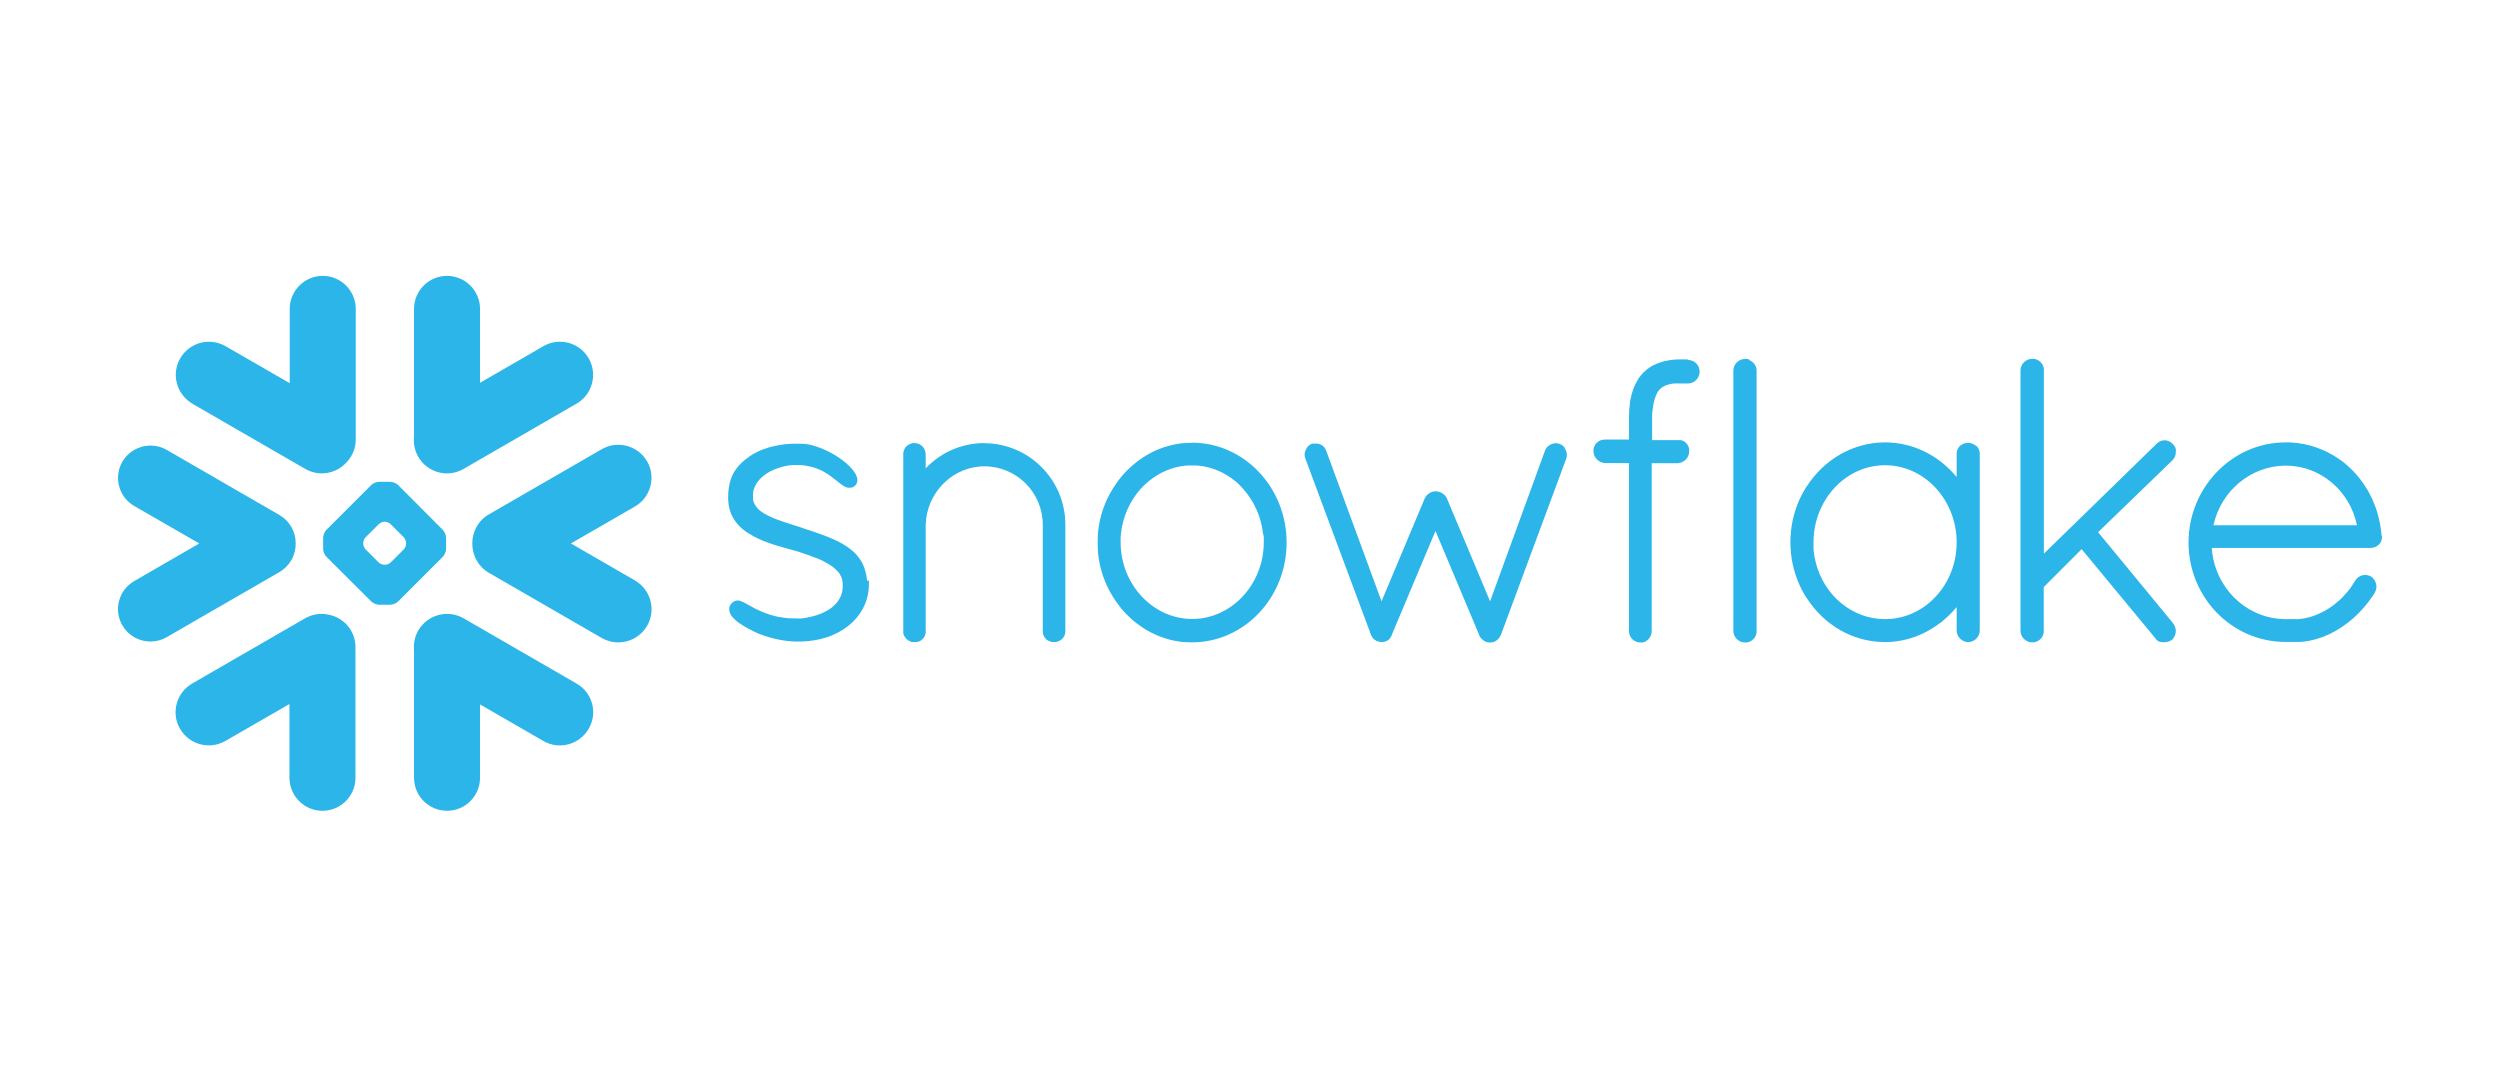 <?xml version="1.0" encoding="UTF-8"?>
<svg id="Layer_1" data-name="Layer 1" xmlns="http://www.w3.org/2000/svg" viewBox="0 0 184.05 80">
  <defs>
    <style>
      .cls-1 {
        fill: #2cb5e8;
      }
    </style>
  </defs>
  <g id="Page-1">
    <g id="Group">
      <path id="Path" class="cls-1" d="M42.44,50.32l-8.31-4.8c-1.17-.67-2.66-.27-3.34.9-.26.46-.36.97-.31,1.46v9.38c0,1.34,1.09,2.43,2.43,2.43s2.43-1.09,2.43-2.43v-5.4l4.66,2.69c1.17.68,2.66.27,3.34-.9.68-1.17.28-2.66-.9-3.33"/>
      <path id="Path2" class="cls-1" d="M21.77,40.03c.01-.87-.44-1.67-1.19-2.11l-8.31-4.8c-.36-.21-.77-.32-1.19-.32-.85,0-1.65.46-2.07,1.19-.66,1.14-.27,2.6.87,3.26l4.79,2.76-4.79,2.77c-.55.32-.95.83-1.11,1.45-.17.62-.08,1.26.24,1.81.42.74,1.22,1.19,2.07,1.19.42,0,.83-.11,1.19-.32l8.31-4.8c.74-.43,1.2-1.23,1.19-2.09"/>
      <path id="Path3" class="cls-1" d="M14.16,29.72l8.31,4.8c.97.56,2.17.38,2.93-.37.48-.45.79-1.08.79-1.79v-9.62c0-1.34-1.09-2.43-2.43-2.43s-2.43,1.09-2.43,2.43v5.47l-4.72-2.72c-1.17-.68-2.66-.28-3.34.89-.68,1.17-.27,2.66.9,3.34"/>
      <path id="Combined-Shape" class="cls-1" d="M32.84,40.42c0,.18-.11.44-.24.57l-3.29,3.29c-.13.13-.39.24-.57.24h-.84c-.18,0-.44-.11-.57-.24l-3.3-3.29c-.13-.13-.24-.39-.24-.57v-.84c0-.19.11-.44.24-.57l3.3-3.3c.13-.13.39-.24.57-.24h.84c.18,0,.44.11.57.24l3.29,3.3c.13.13.24.39.24.57v.84ZM29.9,40.02v-.04c0-.13-.08-.32-.17-.42l-.97-.97c-.1-.1-.28-.18-.42-.18h-.04c-.13,0-.32.08-.42.18l-.97.97c-.1.1-.17.28-.17.42v.04c0,.14.08.33.17.42l.97.97c.1.1.29.17.42.17h.04c.14,0,.33-.08.42-.17l.97-.97c.1-.1.17-.28.17-.42Z"/>
      <path id="Path4" class="cls-1" d="M34.13,34.52l8.31-4.8c1.17-.67,1.57-2.17.9-3.34-.68-1.17-2.17-1.57-3.34-.89l-4.66,2.69v-5.44c0-1.34-1.09-2.43-2.43-2.43s-2.43,1.09-2.43,2.43v9.43c-.05.49.05,1,.31,1.46.68,1.17,2.17,1.57,3.34.89"/>
      <path id="Path5" class="cls-1" d="M24.13,45.24c-.55-.11-1.14-.02-1.67.28l-8.31,4.8c-1.17.67-1.57,2.17-.9,3.33.68,1.17,2.17,1.57,3.34.9l4.72-2.72v5.43c0,1.34,1.09,2.43,2.43,2.43s2.43-1.09,2.43-2.43v-9.62c0-1.21-.89-2.22-2.05-2.4"/>
      <path id="Path6" class="cls-1" d="M47.64,33.97c-.67-1.17-2.17-1.57-3.34-.9l-8.31,4.8c-.8.46-1.23,1.3-1.22,2.16,0,.85.43,1.68,1.22,2.14l8.31,4.8c1.17.67,2.66.27,3.34-.9.68-1.17.27-2.66-.9-3.34l-4.71-2.72,4.71-2.72c1.17-.67,1.57-2.17.9-3.33"/>
      <path id="Combined-Shape2" class="cls-1" d="M175.36,39.46h0v.09c0,.45-.38.79-.85.79h-11.68c.02.28.06.54.11.81.54,2.53,2.71,4.41,5.28,4.43h.68c.05,0,.11,0,.16,0,.05,0,.1,0,.15,0,0,0,0,0,.01,0,.85-.07,1.71-.41,2.48-.96h0s.08-.06.12-.09c0,0,.01-.01.02-.02.03-.02.07-.05.1-.08.01-.01.02-.02.04-.03.03-.02.06-.05.08-.07.02-.01.04-.03.06-.05.02-.02.04-.04.07-.06.02-.02.05-.04.07-.06.02-.01.04-.03.05-.05.03-.02.05-.05.08-.07.01-.01.03-.03.04-.05l.08-.08.04-.04.08-.1s.02-.02.04-.04c.03-.03.06-.06.09-.1.01-.01.02-.03.04-.04.03-.04.05-.07.08-.1l.04-.05s.05-.06.07-.09.04-.05.06-.08.04-.05.05-.07c.03-.04.06-.08.08-.12.01-.01.02-.02.02-.04.07-.1.14-.21.21-.32,0,0,0,0,0,0,.01-.02.03-.05.05-.07,0-.01.01-.02.02-.03.01-.02.02-.03.04-.04l.03-.03s.02-.02.04-.03c.01-.01.02-.02.04-.03.02-.01.04-.03.06-.04.01-.01.03-.02.05-.03.02,0,.03-.01.05-.02s.03-.01.04-.02c.02,0,.04-.01.06-.02.01,0,.02,0,.03-.01.07-.01.14-.02.21-.02.07,0,.15.01.22.03h0s.06.02.09.03c0,0,.01,0,.02,0,.03.01.06.03.09.05h.01c.39.29.51.79.27,1.19h0s-.06.1-.08.14l-.02.03c-.83,1.26-1.95,2.26-3.21,2.87-.03.01-.05.02-.08.04,0,0-.01,0-.01,0-.58.27-1.2.46-1.87.53-.01,0-.03,0-.04,0-.06,0-.11.01-.17.02-.03,0-.06,0-.1,0-.04,0-.08,0-.12,0-.08,0-.16,0-.23,0h-.69c-3.93-.03-7.09-3.3-7.09-7.32s3.18-7.37,7.14-7.37c.12,0,.23,0,.35,0,1.38.07,2.65.54,3.71,1.31,0,0,0,0,.01,0,.06.04.12.09.17.13.03.02.06.05.09.07.03.02.06.05.08.07,1.49,1.24,2.49,3.11,2.66,5.27h0ZM162.95,38.67h10.57c-.52-2.55-2.71-4.39-5.24-4.39s-4.75,1.81-5.33,4.39Z"/>
      <path id="Combined-Shape3" class="cls-1" d="M145.51,32.83c.13.13.22.31.24.51,0,.03,0,.06,0,.08v13c0,.46-.39.85-.85.85s-.85-.39-.85-.85v-1.73c-.32.39-.68.74-1.06,1.05-.01.01-.02.02-.03.03-.04.03-.07.06-.11.08-1.17.9-2.59,1.42-4.07,1.42-2.39,0-4.49-1.27-5.74-3.2-.01-.01-.02-.03-.04-.05-.04-.06-.07-.12-.11-.18-.02-.04-.05-.08-.07-.12s-.05-.08-.07-.12c-.04-.06-.07-.12-.1-.18-.01-.02-.02-.04-.03-.06-.46-.92-.75-1.96-.8-3.06,0-.12-.01-.25-.01-.38s0-.25.01-.38c.05-1.1.34-2.14.8-3.06.01-.02.02-.04.03-.06.03-.06.07-.12.1-.18.02-.04.04-.08.07-.12.02-.04.05-.08.07-.12.04-.06.07-.12.11-.18.01-.01.02-.03.04-.05,1.25-1.92,3.35-3.2,5.74-3.2,1.61,0,3.14.59,4.35,1.62.33.28.64.59.92.93v-1.7s0-.06,0-.08c.02-.21.11-.38.24-.51h0s.03-.03.05-.04c0,0,.01-.01.01-.01.01-.01.02-.02.04-.02s.02-.02.03-.02c0,0,.01,0,.02-.01.02,0,.03-.02.05-.03,0,0,0,0,.01,0,.02-.01.04-.02.06-.03h0s.1-.04.16-.05c0,0,.01,0,.01,0,.02,0,.05,0,.07-.01.03,0,.06,0,.08,0,.03,0,.06,0,.09,0,.02,0,.05,0,.07.01,0,0,0,0,.01,0,.05.01.11.02.16.05h0s.04.02.06.03c0,0,.01,0,.01,0,.01.01.03.02.05.03,0,0,.02.01.02.01.01,0,.02.02.03.02s.02.01.03.02c0,0,.01.01.02.01.01.01.03.02.04.04h0ZM138.78,45.58c2.91,0,5.27-2.53,5.27-5.65s-2.37-5.68-5.27-5.68-5.27,2.54-5.27,5.68c0,.1,0,.19,0,.29,0,.04,0,.08,0,.12,0,.06,0,.11.01.17,0,.05.01.09.01.13,0,.05.01.1.02.15,0,.04.01.07.02.11.01.06.02.11.03.17,0,.03.01.05.02.08.01.07.03.13.04.2,0,.01,0,.03.01.04.6,2.42,2.67,4.19,5.09,4.19Z"/>
      <path id="Path7" class="cls-1" d="M124.24,26.46h-.23s-.06,0-.09,0c-.03,0-.06,0-.09,0-.08,0-.16,0-.24,0-.01,0-.03,0-.05,0-.06,0-.13,0-.19.01h-.04c-.07,0-.13.01-.19.02,0,0-.01,0-.02,0-.07.01-.14.02-.2.03h0c-.43.07-.81.19-1.16.36,0,0,0,0,0,0-.05.03-.1.06-.15.08-.01,0-.02.01-.03.02-.04.02-.08.05-.13.08-.02.01-.03.02-.05.04-.04.02-.07.05-.1.07-.02.02-.05.04-.07.06-.02.02-.04.04-.06.05-.04.04-.07.07-.11.1,0,0-.01.01-.02.02-.04.05-.08.09-.13.13,0,.01-.01.02-.02.03-.04.04-.07.08-.1.12-.01.02-.02.04-.04.05-.03.04-.05.07-.08.1,0,.01-.01.02-.02.04-.03.04-.06.08-.08.13,0,0,0,.01-.01.02-.23.38-.39.82-.5,1.36,0,0,0,.02,0,.02-.01.07-.02.14-.04.21,0,.02,0,.04,0,.06-.01.06-.02.12-.02.18,0,.04,0,.07-.01.11,0,.05-.01.1-.02.15,0,.05,0,.11-.01.16,0,.04,0,.07,0,.11,0,.07,0,.15-.01.23,0,.02,0,.04,0,.05,0,.1,0,.2,0,.3v1.4h-1.76c-.11,0-.22.02-.32.05-.32.12-.54.42-.54.77,0,.33.16.61.42.77.13.08.28.13.44.14h0s1.76,0,1.76,0v12.34s0,.03,0,.05v.03c.01.2.09.38.22.52h0s.04.04.06.06c0,0,0,0,.01,0,.01.01.03.02.05.04,0,0,.02.01.02.02,0,0,.01.01.02.01.14.09.3.14.47.14.03,0,.06,0,.08,0,.17-.01.32-.08.44-.19h0s.03-.03.05-.05c0,0,.01,0,.01-.01.01-.01.02-.03.04-.04.13-.16.21-.36.2-.57v-12.34h1.9s0,0,0,0c.5-.02.87-.42.86-.91h0s0-.04,0-.06v-.02c-.01-.19-.1-.36-.22-.49h0s-.03-.04-.05-.05c0,0-.01-.01-.02-.02-.01-.01-.02-.02-.04-.03-.01,0-.02-.02-.04-.02,0,0-.02-.01-.02-.01-.02-.01-.04-.02-.05-.03,0,0-.01,0-.01,0-.02-.01-.04-.02-.06-.03,0,0,0,0-.01,0-.02,0-.04-.01-.06-.02,0,0-.01,0-.02,0-.02,0-.04-.01-.06-.01-.01,0-.02,0-.03,0-.01,0-.03,0-.05,0h-.04s-.02,0-.03,0h-1.92v-1.42c0-.07,0-.14,0-.21,0-.02,0-.04,0-.06,0-.06,0-.12,0-.18,0-.01,0-.02,0-.04,0-.07.01-.13.02-.2.07-.69.22-1.13.37-1.39,0,0,0-.01,0-.02.01-.02.02-.04.04-.05,0-.01.02-.03.03-.04,0,0,.01-.02.02-.03.02-.02.04-.05.06-.07.22-.25.57-.4,1.07-.46,0,0,.01,0,.02,0,.03,0,.06,0,.09,0,.01,0,.03,0,.05,0,.03,0,.05,0,.08,0,.02,0,.04,0,.06,0,.02,0,.05,0,.07,0s.05,0,.07,0h.18s.05,0,.08,0c.03,0,.06,0,.1,0h.23c.47,0,.86-.39.86-.87s-.39-.86-.86-.86"/>
      <path id="Path8" class="cls-1" d="M128.8,26.48s0,0,0,0c-.02,0-.03-.01-.05-.02,0,0-.02,0-.03-.01-.01,0-.03,0-.04-.01s-.03-.01-.04-.01c-.02,0-.03,0-.05,0-.01,0-.02,0-.04,0-.03,0-.06,0-.09,0-.46,0-.85.39-.85.85v19.17c0,.46.39.85.85.85.03,0,.06,0,.09,0,0,0,.01,0,.01,0h.07s.01-.01.02-.01c.02,0,.04-.01.06-.02,0,0,0,0,.01,0,.33-.1.57-.38.6-.72,0-.03,0-.06,0-.09v-19.17s0-.06,0-.08c-.03-.31-.24-.57-.52-.69"/>
      <path id="Path9" class="cls-1" d="M63.83,42.77s0-.1-.01-.14c0-.04,0-.07-.01-.1,0-.04-.01-.07-.02-.11,0-.04-.01-.07-.02-.11,0-.03-.01-.06-.02-.09-.01-.04-.02-.08-.03-.12,0-.02-.01-.05-.02-.07-.01-.05-.02-.09-.04-.13,0-.02-.01-.04-.01-.05-.02-.05-.04-.1-.06-.15,0,0,0-.02-.01-.03-.02-.05-.05-.1-.07-.15,0,0,0,0,0-.01-.2-.41-.49-.75-.84-1.03t0,0s-.1-.08-.15-.12c0,0,0,0,0,0,0,0,0,0-.01,0-.03-.02-.06-.05-.09-.07-.44-.31-.92-.55-1.62-.82-.01,0-.02,0-.03-.01-.01,0-.02-.01-.04-.02-.4-.15-.81-.29-1.23-.43h0s0,0,0,0c0,0-.01,0-.02,0-.04-.01-.08-.03-.14-.05-.03,0-.05-.01-.07-.02-.14-.05-.29-.1-.43-.15-.1-.04-.21-.07-.34-.11-.04-.01-.12-.04-.19-.06,0,0,0,0,0,0-.04-.01-.08-.03-.13-.04-.35-.11-.64-.21-.89-.3-.4-.15-.77-.31-1.07-.5,0,0-.01,0-.02-.01-.41-.26-.69-.58-.76-1h0s0-.06,0-.09c0,0,0-.01,0-.01,0-.04,0-.07,0-.1,0-.05,0-.1,0-.15,0-.01,0-.02,0-.04,0-.04,0-.07.01-.11,0-.01,0-.02,0-.03,0-.04.01-.07.02-.11,0,0,0-.01,0-.02.01-.04.02-.08.04-.12h0c.18-.55.62-.96,1.13-1.25.04-.02.07-.04.1-.05.04-.02.07-.04.1-.05.05-.02.11-.05.16-.07.03-.01.06-.03.09-.04l.17-.06s.06-.02.09-.03c.06-.02.11-.04.17-.05.04-.01.07-.02.1-.03.05-.01.11-.02.16-.04.04,0,.07-.01.11-.02.06-.01.11-.02.16-.03.03,0,.06,0,.09-.01.06,0,.12-.01.19-.02.01,0,.03,0,.05,0,.08,0,.16,0,.23,0,.09,0,.18,0,.26,0h.04c.63.04,1.13.19,1.55.39.03.01.06.03.1.05.02.01.04.02.05.03.04.02.08.04.12.07,0,0,.01,0,.02.01.04.02.08.05.13.08,0,0,0,0,0,0,.05.03.09.06.14.09,0,0,0,0,0,0,.05.03.09.06.13.09.02.01.03.02.05.04.1.07.25.19.4.31.02.01.03.02.04.03.11.09.21.17.3.24.02.01.03.02.04.03,0,0,0,0,.01,0,.01,0,.02.01.03.02.02.02.05.04.08.05.01,0,.02.01.03.02.02.01.05.03.07.04.01,0,.02,0,.03.01.03.01.05.02.08.04,0,0,.01,0,.02,0,.03.01.06.02.1.02h0c.07.01.14.02.21,0,0,0,.01,0,.02,0,.02,0,.04-.01.06-.01,0,0,.01,0,.02-.01,0,0,.01,0,.02,0,.03-.01.06-.03.08-.05,0,0,.01,0,.01,0,.03-.02.06-.04.09-.07h0s.05-.05.07-.07c.01-.02.03-.04.04-.06,0,0,0,0,0-.01.15-.25.06-.57-.2-.93,0,0,0-.01-.01-.02-.01-.01-.02-.02-.03-.04-.6-.78-1.97-1.63-3.24-1.9,0,0-.01,0-.02,0-.05-.01-.11-.02-.16-.03-.01,0-.03,0-.05,0-.05,0-.09-.01-.14-.02-.02,0-.04,0-.05,0-.04,0-.09,0-.13-.01-.02,0-.04,0-.05,0-.06,0-.12,0-.17,0-.09,0-.18,0-.27,0-.05,0-.1,0-.15,0-.04,0-.08,0-.11,0-.07,0-.14.01-.21.02-.02,0-.04,0-.06,0-.08,0-.16.01-.23.02h-.02c-.08.01-.16.02-.24.04h-.01c-.08.01-.16.02-.23.04,0,0,0,0-.01,0-.16.03-.31.06-.46.1,0,0,0,0,0,0-.07.02-.15.04-.22.06-.07.02-.14.05-.2.07,0,0-.01,0-.02,0-.06.02-.13.05-.19.07,0,0-.01,0-.02,0-.06.02-.12.05-.18.08,0,0-.02,0-.02.01-.05.02-.11.05-.16.07-.01,0-.02.01-.04.02-.05.02-.1.05-.15.08-.01,0-.02.01-.04.02-.05.02-.09.05-.14.08-.01,0-.03.01-.04.02-.06.04-.12.07-.17.11-.07.05-.13.1-.19.15,0,0-.01,0-.01,0-.3.22-.56.46-.77.74,0,.01-.02.02-.02.03-.02.04-.05.07-.08.11-.02.03-.04.06-.05.08-.01.02-.03.04-.04.06-.03.05-.05.09-.08.14,0,0,0,.01-.01.02-.19.38-.3.81-.34,1.34,0,0,0,.01,0,.02,0,.09-.01.18-.01.28,0,.07,0,.15,0,.22v.03c.04,1.01.5,1.77,1.33,2.36,0,0,.01.01.02.01.04.02.07.05.11.07.02.02.05.03.08.05,0,0,.02.01.02.01.82.52,1.83.82,2.66,1.05.41.12.78.22.89.25.02,0,.05.01.07.02.5.17.89.3,1.21.43.02,0,.05.02.07.02,0,0,.02,0,.03.01.18.07.36.15.53.24.14.07.27.15.4.22.34.21.59.44.77.68,0,0,.01.01.01.02.02.02.03.04.04.07.01.01.02.02.02.04.01.02.02.04.03.05.01.02.02.04.03.06,0,.01.01.03.02.04,0,.02.02.04.02.07,0,.01.01.02.01.04,0,.02.01.05.02.07,0,.01,0,.02.01.04,0,.02.01.05.02.08,0,.01,0,.02,0,.04,0,.03,0,.06.01.08,0,.01,0,.02,0,.03,0,.04,0,.08,0,.12,0,.06,0,.12,0,.18,0,.02,0,.04,0,.05,0,.05-.01.09-.02.14,0,.01,0,.03,0,.04-.02.12-.06.24-.1.36,0,0,0,0,0,.01-.02.05-.05.11-.08.16,0,0,0,.01,0,.01-.06.11-.13.22-.22.33-.04.05-.09.1-.13.15t0,0c-.1.1-.2.18-.31.27,0,0,0,0,0,0-.05.04-.11.07-.16.11,0,0-.01.01-.02.01-.09.06-.19.11-.29.16-.04.02-.07.04-.11.05-.04.02-.08.04-.12.06-.04.01-.07.03-.1.04-.1.04-.19.07-.28.1-.01,0-.03,0-.04.01-.06.02-.11.03-.17.05-.01,0-.03.01-.05.01-.19.05-.37.09-.54.12h-.01c-.09.01-.17.02-.25.04-.03,0-.06,0-.09,0-.03,0-.06,0-.09,0-.07,0-.14,0-.2,0-.13,0-.26,0-.38-.01-.05,0-.1,0-.15,0-.07,0-.14-.01-.2-.02-.06,0-.12-.01-.18-.02-.05,0-.1-.01-.15-.02-.11-.02-.21-.03-.31-.05-.05-.01-.1-.02-.14-.03-.05-.01-.11-.02-.16-.04-.06-.01-.12-.03-.17-.05-.04-.01-.08-.02-.12-.03-.1-.03-.19-.06-.28-.1-.02,0-.04-.01-.06-.02-.21-.08-.41-.16-.61-.26,0,0-.02-.01-.03-.01-.13-.06-.34-.18-.55-.3-.02-.01-.04-.02-.06-.03-.15-.08-.27-.16-.39-.21-.01,0-.02-.01-.02-.01,0,0-.01,0-.02,0-.03-.01-.06-.03-.08-.04-.01,0-.02,0-.02-.01-.07-.03-.14-.05-.21-.06-.02,0-.04,0-.06,0,0,0-.01,0-.02,0-.13,0-.25.05-.36.15-.02.02-.05.04-.07.07,0,0-.01.01-.02.02-.01.02-.02.03-.04.05,0,.01-.01.02-.02.03-.01.01-.02.03-.03.04,0,.01-.01.02-.01.03,0,.01-.01.03-.02.04,0,.01,0,.02-.01.03,0,.02-.01.03-.01.05,0,.01,0,.02,0,.03,0,.02,0,.04-.01.05,0,0,0,.01,0,.02,0,.02,0,.05,0,.07h0s0,.06.01.09h0s.01.06.02.08c0,.01,0,.02.01.03,0,.02.01.04.02.06,0,.01,0,.02.01.02.05.11.12.22.22.32.1.11.23.23.39.34t0,0s.08.06.13.09c.01,0,.02.01.03.02.12.08.25.17.4.25.04.02.07.04.11.06.04.02.07.04.11.06.04.02.09.05.14.07.03.01.06.03.09.05.07.04.15.07.22.11.01,0,.02.01.03.01.08.04.16.07.24.11.04.01.07.03.1.04,0,0,.01,0,.02,0,.76.3,1.69.5,2.52.53.06,0,.12,0,.18,0h0s.05,0,.08,0h.19s.01,0,.02,0c1.34-.04,2.44-.39,3.38-1.08h0c1.04-.79,1.61-1.9,1.61-3.12,0-.08,0-.16,0-.23,0-.03,0-.06,0-.08"/>
      <path id="Path10" class="cls-1" d="M72.49,32.62h-.01c-1.65,0-3.21.67-4.33,1.86v-1.01c0-.47-.36-.85-.82-.85-.03,0-.06,0-.09,0-.2.02-.38.11-.51.24t0,0s-.02.03-.04.04c0,0-.01.01-.02.02-.01.01-.02.02-.02.03,0,.01-.01.02-.02.03,0,0,0,.01-.01.02-.01.02-.02.04-.03.05,0,0,0,0,0,.01-.01.02-.02.04-.03.06-.02.05-.04.11-.05.16,0,0,0,0,0,0,0,.03,0,.05-.01.08,0,.03,0,.06,0,.09v13.2s.03.04.03.04c0,.02,0,.04.01.07,0,0,0,.01,0,.01,0,.02.02.04.04.06.11.21.31.37.55.44h.02s.2,0,.2,0c.03,0,.06,0,.1,0,.02,0,.04-.01.06-.01.01,0,.02,0,.03,0,.03,0,.06-.01.08-.02h0c.15-.05.28-.15.36-.27h.01c.06-.07.09-.13.12-.22,0-.01,0-.02,0-.02t0,0s.02-.08.04-.13h0v-7.97c.06-2.37,2-4.3,4.32-4.3h0c2.37,0,4.3,1.93,4.3,4.3v7.82s0,.06,0,.09c.02.21.11.38.24.51,0,0,0,0,0,0,.01.01.03.02.04.04,0,0,.01.01.02.01.01.01.02.02.03.02.01.01.02.02.03.02.01,0,.02,0,.02.01.01.01.03.02.05.03,0,0,0,0,.01,0,.02.01.04.02.06.03h0s.1.04.16.05c0,0,.01,0,.01,0,.02,0,.05,0,.07.01.03,0,.06,0,.09,0,.03,0,.06,0,.08,0,.02,0,.05,0,.07-.01,0,0,.01,0,.01,0,.06-.01.11-.02.16-.05l.06-.03s0,0,.01,0c.02-.01.03-.02.05-.03,0,0,.01-.01.02-.01.01,0,.02-.01.03-.02.01,0,.02-.01.04-.02,0,0,.01,0,.01-.01.01-.01.03-.02.05-.04h0c.13-.13.22-.31.24-.52,0-.03,0-.06,0-.09v-7.82c0-3.3-2.68-5.99-5.98-5.99"/>
      <path id="Combined-Shape4" class="cls-1" d="M87.75,32.59c3.84,0,6.97,3.29,6.97,7.35s-3.12,7.35-6.97,7.35c-.12,0-.24,0-.35-.01-.02,0-.03,0-.05,0-.1,0-.21-.01-.3-.02h-.01c-1.52-.17-2.94-.86-4.07-2-.05-.05-.1-.09-.14-.14,0,0,0,0,0,0-.02-.02-.05-.05-.07-.08-.05-.06-.11-.12-.16-.18-.04-.05-.08-.1-.12-.15-.03-.04-.06-.08-.09-.12-.06-.08-.12-.16-.18-.24l-.02-.03c-.69-.97-1.14-2.08-1.31-3.26-.02-.11-.03-.22-.04-.33,0-.01,0-.02,0-.04-.01-.1-.02-.2-.02-.3,0-.02,0-.04,0-.07,0-.12-.01-.24-.01-.37s0-.25.01-.37c0-.02,0-.05,0-.07,0-.1.01-.21.02-.3,0-.01,0-.03,0-.04.01-.11.02-.22.04-.33.17-1.18.62-2.3,1.31-3.26,0-.01.01-.02.02-.03.06-.08.12-.17.18-.25.03-.04.06-.07.09-.11.04-.05.08-.1.13-.16.05-.06.1-.11.15-.17.02-.03.05-.06.08-.09,0,0,0,0,0,0,.04-.05.08-.09.13-.13,1.13-1.14,2.55-1.84,4.08-2.01h.01c.1-.01.2-.02.3-.02.02,0,.03,0,.05,0,.12,0,.23-.01.35-.01ZM92.99,39.36h0c-.12-1.28-.65-2.43-1.43-3.32-.04-.04-.07-.08-.1-.12l-.06-.06s-.08-.08-.12-.13c-.04-.04-.08-.07-.12-.11-.02-.02-.05-.05-.07-.07-.06-.06-.13-.11-.19-.16,0,0,0,0,0,0-.74-.6-1.63-.99-2.58-1.1-.01,0-.02,0-.02,0-.07-.01-.15-.01-.22-.02-.02,0-.03,0-.05,0-.09,0-.18,0-.27,0s-.18,0-.27,0c-.01,0-.03,0-.05,0-.07,0-.15,0-.22.02,0,0-.01,0-.02,0-.96.11-1.84.5-2.58,1.1,0,0,0,0,0,0-.06.05-.13.11-.19.16-.02.02-.05.04-.07.06-.04.04-.08.07-.12.11s-.08.08-.12.12l-.07.07s-.06.07-.1.11c-.78.89-1.31,2.04-1.43,3.32h0c0,.09-.01.17-.02.25,0,.01,0,.03,0,.04,0,.1,0,.19,0,.29,0,3.11,2.39,5.65,5.27,5.65s5.27-2.54,5.27-5.65c0-.1,0-.19,0-.29,0-.01,0-.03,0-.04,0-.08-.01-.17-.02-.25Z"/>
      <path id="Path11" class="cls-1" d="M115.19,32.95s-.01-.01-.02-.02c-.08-.11-.2-.19-.33-.24h0s-.03-.01-.05-.02c0,0-.01,0-.02,0-.11-.04-.24-.05-.36-.03h0c-.24.04-.48.19-.61.41h0s-.04.07-.05.11h0s-4.05,11.11-4.05,11.11l-3.18-7.58c-.03-.07-.07-.13-.12-.19-.17-.2-.44-.33-.71-.33-.04,0-.08,0-.12.01h-.01c-.28.05-.55.25-.67.51h0s-3.18,7.58-3.18,7.58l-1.54-4.19-2.54-6.91s-.03-.07-.05-.11t0,0c-.08-.15-.2-.26-.35-.33,0,0,0,0,0,0-.07-.03-.15-.06-.23-.07,0,0-.01,0-.02,0-.04,0-.08,0-.12,0h-.03s-.04,0-.05,0c-.01,0-.02,0-.04,0-.02,0-.03,0-.05,0-.01,0-.02,0-.03,0-.02,0-.04,0-.05.01,0,0-.01,0-.02,0-.02,0-.04.01-.05.02h0c-.15.06-.26.17-.35.3,0,0,0,.01-.01.02v.02c-.07.11-.11.23-.13.35-.01.13,0,.27.06.4l2.94,7.9,1.89,5.07h0c.08.19.19.33.35.4,0,0,.01,0,.01.01s0,0,.01.01c0,0,0,0,0,0,0,0,.01,0,.02.01h0s.06.03.11.04c0,0,0,0,.01,0,.01,0,.03.01.04.01,0,0,.01,0,.02,0,.09.03.15.04.22.04.04,0,.07,0,.11-.01.03,0,.06-.01.09-.02,0,0,.01,0,.02,0,.03,0,.06-.02.08-.03.01,0,.02,0,.03-.01.02-.01.04-.02.06-.03.01-.01.03-.02.05-.03.01,0,.02-.02.03-.02.02-.02.05-.04.07-.06,0,0,0,0,.01-.01.02-.02.05-.05.07-.08,0,0,0,0,0-.01.02-.03.04-.06.06-.09.02-.04.04-.07.05-.11h0s.01-.02.01-.02v-.02s3.21-7.63,3.21-7.63l3.22,7.66c.02.08.06.15.12.22,0,.01.01.02.02.03.02.02.04.04.06.06.01,0,.02.02.03.02.02.02.04.04.06.05.01,0,.02.01.03.02.02.02.05.04.07.05h.02s.05.04.08.05c0,0,.01,0,.02,0,.02.01.05.02.08.03.04,0,.07.01.1.02h.11s.08,0,.12-.01c.01,0,.02,0,.03,0,.04,0,.07-.01.1-.02.01,0,.02,0,.02-.01.04-.01.07-.03.1-.05,0,0,0,0,.01,0,.04-.02.08-.05.11-.07.14-.11.24-.24.31-.41h0s1.99-5.37,1.99-5.37l2.8-7.55c.11-.27.07-.56-.08-.78,0-.01-.02-.03-.03-.04"/>
      <path id="Path12" class="cls-1" d="M160.19,33.19s0-.03,0-.05c0-.01,0-.02,0-.03,0-.02,0-.04-.01-.05,0-.01,0-.02-.01-.03,0-.02-.01-.04-.02-.06,0,0,0-.01,0-.02-.01-.02-.02-.05-.04-.07h0c-.04-.08-.1-.14-.16-.2h0c-.3-.31-.73-.35-1.06-.11-.01,0-.02.01-.03.02-.01.01-.03.02-.04.03-.02.02-.04.04-.06.06,0,0,0,0,0,0l-8.29,8.08v-13.52s0-.06,0-.08c-.03-.31-.24-.57-.52-.69,0,0,0,0,0,0-.02,0-.04-.01-.05-.02,0,0-.02,0-.03-.01-.01,0-.03,0-.05-.01-.01,0-.02,0-.04-.01-.01,0-.03,0-.05,0-.01,0-.02,0-.04,0-.03,0-.06,0-.09,0-.46,0-.85.39-.85.85v19.17c0,.46.39.85.85.85.03,0,.06,0,.09,0,0,0,0,0,.01,0,.02,0,.05,0,.07-.01,0,0,.01,0,.02,0,.02,0,.04-.01.06-.02,0,0,0,0,.01,0,.33-.1.57-.38.6-.72,0-.03,0-.06,0-.09v-3.23l2.79-2.79,5.42,6.55c.04.06.07.11.12.15.01.01.02.02.03.02.01.01.03.02.04.03.02.01.04.02.05.03,0,0,.02.01.02.01.02.01.05.02.07.03,0,0,.01,0,.02,0,.03,0,.05.01.08.02,0,0,.01,0,.02,0,.03,0,.05.01.08.01,0,0,.01,0,.02,0,.04,0,.07,0,.11,0,.06,0,.11,0,.16-.01h0c.1-.01.19-.05.28-.09,0,0,0,0,0,0,.04-.02.08-.05.12-.07h.01c.32-.33.37-.77.14-1.14-.02-.03-.04-.06-.07-.1l-5.51-6.69,5.47-5.29c.15-.15.23-.33.25-.52,0,0,0,0,0-.01v-.06s0-.02,0-.03h0s0-.04,0-.05c0-.01,0-.02,0-.03"/>
    </g>
  </g>
</svg>